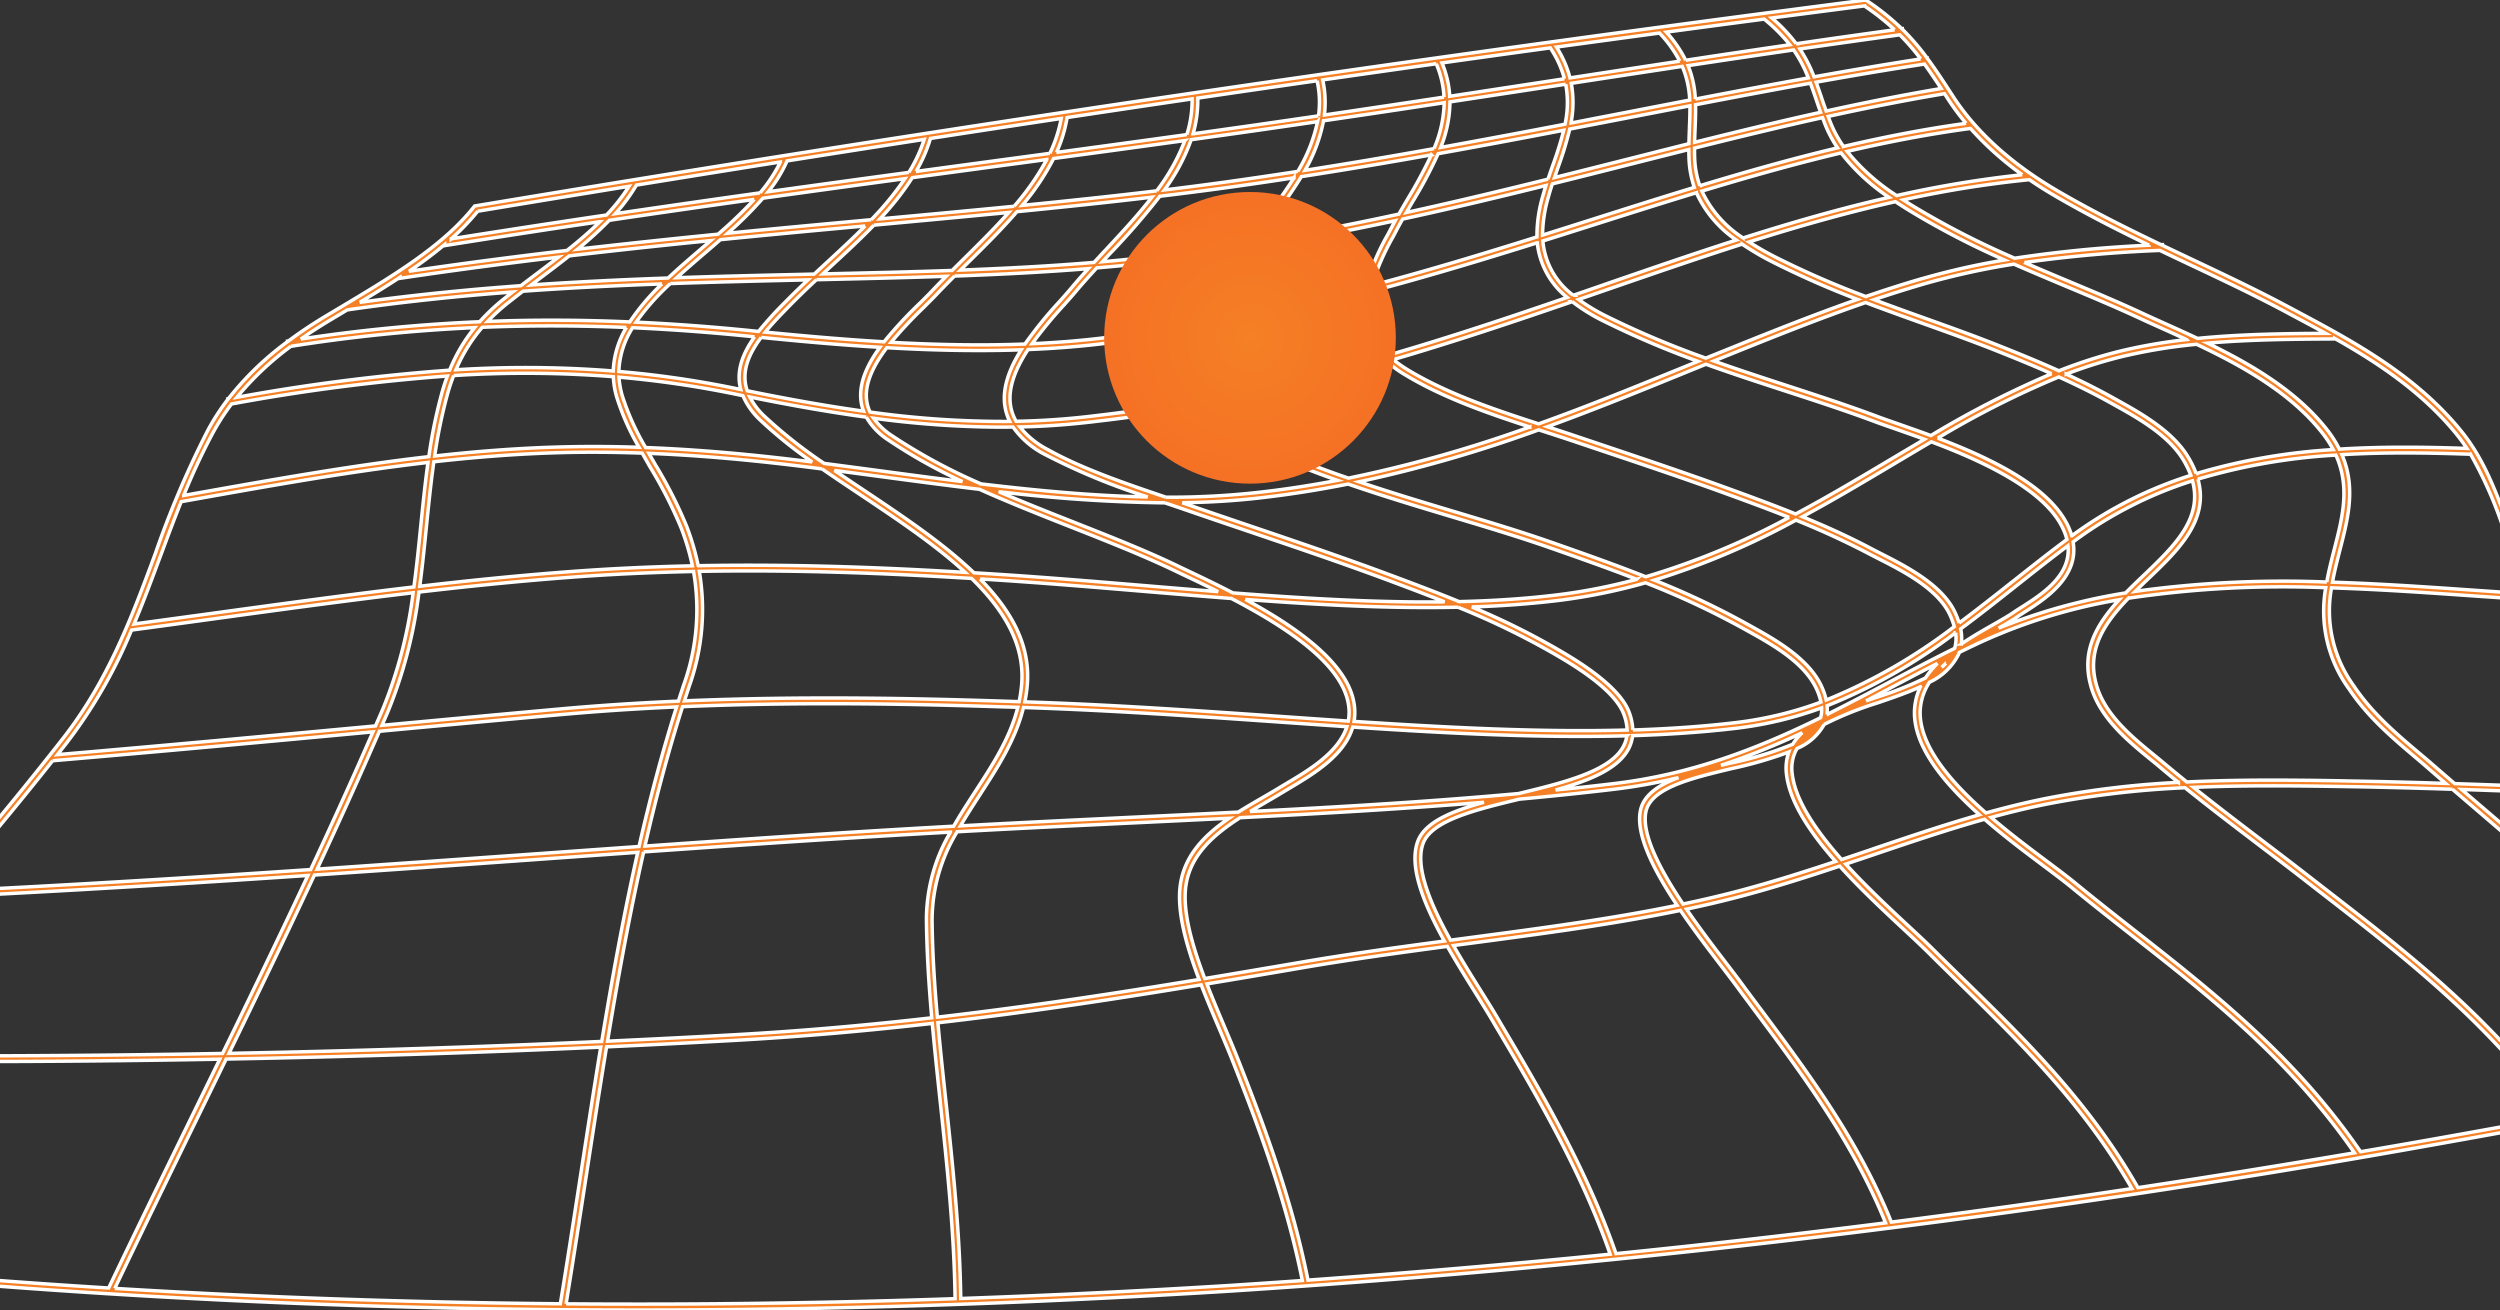 <svg xmlns="http://www.w3.org/2000/svg" xmlns:xlink="http://www.w3.org/1999/xlink" width="360" height="188.647" viewBox="0 0 360 188.647"><rect x="0" y="0" width="360" height="188.647" fill="#333333" stroke="none"/><defs><clipPath id="clip-path"><rect id="Rectangle_8740" data-name="Rectangle 8740" width="360" height="188.647" transform="translate(60.375)" fill="#f58025" stroke="#fff" stroke-width="1"></rect></clipPath><radialGradient id="radial-gradient" cx="0.5" cy="0.5" r="0.5" gradientUnits="objectBoundingBox"><stop offset="0" stop-color="#f58025"></stop><stop offset="1" stop-color="#f57125"></stop></radialGradient></defs><g id="Group_3310" data-name="Group 3310" transform="translate(0 -1840.353)"><g id="mesh_why_us" data-name="mesh why us" transform="translate(-60.375 1857.811)"><g id="Group_3049" data-name="Group 3049" transform="translate(0 -17.457)" clip-path="url(#clip-path)"><path id="Path_7933" data-name="Path 7933" d="M480.405,150.613a245.083,245.083,0,0,0-20.948-26.9c-3.96-4.32-8.126-8.443-12.156-12.431-3.647-3.606-7.417-7.338-11.111-11.286a62.11,62.11,0,0,1-13.112-20.327c-.5-1.266-.967-2.554-1.425-3.8-1.849-5.043-3.6-9.807-6.907-13.854-6.613-8.1-15.606-12.9-23.54-17.138l-1.295-.69c-4.5-2.407-9.017-4.538-13.8-6.8q-2.159-1.021-4.353-2.065l0-.1c-.064,0-.133,0-.2.009-4.875-2.333-9.83-4.8-14.738-7.656-6.772-3.936-11.919-8.6-15.3-13.847-1.3-2.013-2.445-3.756-3.613-5.335l-.009-.064-.036,0a34.262,34.262,0,0,0-3.526-4.095l-.014-.107-.083.012A35.644,35.644,0,0,0,329.173.085L329.045,0l-.152.019C262.021,8.652,196.6,18.338,128.878,29.636l-.154.024-.1.123c-4.5,5.667-11.675,9.956-19.277,14.5l-2.013,1.2q-2.923,1.757-5.408,3.606l-.14.021.012.071a43.671,43.671,0,0,0-8.543,8.239l-.062.009.009.055A33.116,33.116,0,0,0,90.3,61.969a138.787,138.787,0,0,0-7.583,17.816C79.4,88.727,75.968,97.971,69.467,106.3c-5.875,7.507-12,14.911-18.248,22.084-.126.007-.251.014-.377.019l.019.394c-7.037,8.066-14.221,15.831-21.375,23.108-.069,0-.135,0-.2,0l0,.211C19.544,162,9.875,170.983.728,178.563l-.728.6.939.116A1208.237,1208.237,0,0,0,127.315,188.4q12.405.245,24.882.247c27.63,0,55.726-.9,85.215-2.722A1540.122,1540.122,0,0,0,410.64,164.882c25.693-4.567,48.431-9.027,69.516-13.636l.6-.13Zm-33.681-38.745c.683.673,1.368,1.354,2.053,2.034-7.919-.1-16.014-.394-24.561-.7q-5.114-.185-10.366-.363-1.6-1.38-3.213-2.779c-.643-.562-1.3-1.117-2-1.7-3.142-2.66-6.7-5.672-9.311-9.591a18.37,18.37,0,0,1-3.215-14.115c6.788.211,13.5.676,19.962,1.124,3.187.221,6.2.432,9.185.607a66.306,66.306,0,0,0,10.331,14.181c3.7,3.957,7.481,7.694,11.132,11.307m-48.566.574c-7.957-.138-15.511-.2-22.873.156q-1.654-1.337-3.305-2.717c-.424-.36-.884-.735-1.363-1.126-3.26-2.658-7.315-5.966-8.434-10.435-1.28-4.92,1.333-8.706,4.69-12.182a151.112,151.112,0,0,1,28.412-1.513,19.053,19.053,0,0,0,3.364,14.6c2.67,4.012,6.279,7.063,9.463,9.757.695.588,1.349,1.14,1.987,1.7q1.223,1.067,2.447,2.12c-4.73-.152-9.532-.28-14.387-.353m15.376,1.2c1.19,1.022,2.373,2.034,3.535,3.028,2.9,2.485,5.9,5.053,8.808,7.613,9.463,8.36,20.168,17.823,29.247,31.369-8.263,1.662-16.818,3.317-25.723,4.979-10.12-13.987-22.148-23.307-33.787-32.322q-1.65-1.28-3.3-2.561c-2.044-1.589-4.149-3.189-6.186-4.737-3.241-2.466-6.561-4.991-9.875-7.642,7.049-.306,14.286-.244,21.894-.114,5.2.081,10.333.223,15.388.386M125.7,54.083a161.13,161.13,0,0,1,22.994.161,12.29,12.29,0,0,0,.488,2.933,35.4,35.4,0,0,0,3.206,7.232c-3.9-.128-7.668-.142-11.362-.047-6.1.164-12.088.633-18.051,1.3a72.255,72.255,0,0,1,1.866-9.01c.254-.894.541-1.747.858-2.568m-1.233-18.724q11.349-1.814,22.3-3.436a60.378,60.378,0,0,1-4.749,4.14c-7.481.88-15.056,1.864-22.741,3a61.734,61.734,0,0,0,5.164-3.879ZM322.693,14.1c-.268-.78-.524-1.532-.8-2.262,5.247-.941,10.435-1.819,15.6-2.613.787,1.081,1.57,2.243,2.4,3.519-5.517.927-11.016,2.027-16.547,3.244-.232-.647-.448-1.276-.659-1.887m-.773.266c.2.586.405,1.183.626,1.8-5.984,1.328-12.012,2.788-18.143,4.32.017-.673.043-1.333.071-1.98.047-1.171.095-2.307.069-3.426,5.6-1.079,11.1-2.12,16.536-3.1.285.759.555,1.548.842,2.381m1.193,3.346a17.557,17.557,0,0,0,1.866,3.58c-6.606,1.579-13.185,3.443-19.829,5.456a13.45,13.45,0,0,1-.742-4.116c-.014-.441-.017-.87-.014-1.3,6.233-1.558,12.355-3.044,18.432-4.391.092.251.187.507.287.768m-5.5,93.6c.386,4.062,3.36,8.507,7.089,12.742-4.465,1.484-9.036,2.938-13.719,4.185-2.7.716-5.451,1.356-8.242,1.944-3.308-4.939-6.034-10.094-5.344-13.323.737-3.4,6.613-4.8,12.294-6.165a59.222,59.222,0,0,0,8.284-2.395,6.8,6.8,0,0,0-.363,3.011m-160.7-70.47c6.667-.232,13.273-.384,19.812-.531-1.074,1.012-2.136,2.037-3.151,3.07l-.149.152a52.118,52.118,0,0,0-3.813,4.2l-.5-.05c-5.861-.6-11.556-1.031-17.131-1.287a34.581,34.581,0,0,1,4.927-5.555M285.836,12.128a14.667,14.667,0,0,1-.095,5.755q-8.81,1.693-17.906,3.346a17.954,17.954,0,0,0,1.335-6.556q8.393-1.273,16.55-2.528l.116-.017m17.818,6.345c-.028.723-.057,1.461-.073,2.217q-4.179,1.049-8.431,2.127-5.424,1.373-10.921,2.748c.161-.474.325-.946.488-1.411a48.8,48.8,0,0,0,1.7-5.567q4.819-.928,9.572-1.852,3.905-.758,7.732-1.5c.019,1.055-.024,2.127-.071,3.234m-.064,4.18a14.435,14.435,0,0,0,.768,4.334c-4.794,1.461-9.624,2.992-14.525,4.55q-3.645,1.159-7.327,2.319a20.173,20.173,0,0,1,.851-5.525c.168-.616.36-1.233.562-1.847q5.765-1.43,11.428-2.874,4.15-1.049,8.223-2.075c0,.368.007.74.019,1.117m47.938,64.755c-.405.258-.787.5-1.117.728-.778.541-1.8,1.124-2.987,1.8-1.453.827-3.066,1.747-4.609,2.8a6.556,6.556,0,0,0-.1-2.165c2.75-2.037,5.423-4.152,8.073-6.25,2.407-1.906,4.884-3.867,7.376-5.733.462,4.28-3.7,6.95-6.634,8.825m-56.03,17.7a7.967,7.967,0,0,0-.543-2.592c-1.491-3.912-7.957-7.666-10.39-9.076A106.1,106.1,0,0,0,272.325,87.4c4.275-.142,8.446-.441,12.5-.939a82.816,82.816,0,0,0,12.5-2.539,117.242,117.242,0,0,1,14.12,6.6l.588.327c3.424,1.9,8.111,4.507,9.89,8.292a8.808,8.808,0,0,1,.666,1.956,53.439,53.439,0,0,1-12.125,2.94c-4.818.579-9.811.918-14.957,1.079M201.512,83.368c8.116.493,16.161,1.167,23.971,1.819,4.116.344,8.185.685,12.206.993,7.419,3.86,15.8,9.2,16.839,15.118a6.893,6.893,0,0,1,0,2.535q-4.912-.327-9.909-.68c-11.917-.832-24.213-1.683-36.666-2.087a20.748,20.748,0,0,0,.332-2.21c.576-5.866-2.267-10.9-6.772-15.488M169.98,48.59c5.622.564,11.352,1.076,17.1,1.425-1.755,2.407-2.978,4.979-2.743,7.523a6.34,6.34,0,0,0,.384,1.664c-5.4-.749-10.945-1.752-16.747-2.931-.906-2.712.2-5.271,2.006-7.682m16.242-16.17.614-.057q9.592-.882,18.793-1.766c-2.008,2.264-4.22,4.453-6.407,6.613q-.868.857-1.745,1.733c-6.072.216-12.287.358-18.622.5l1.136-1.05c2.115-1.949,4.254-3.924,6.231-5.973m97.061-6.62c-6.658,1.65-13.434,3.274-20.393,4.8.292-.505.586-1.012.892-1.534a62.868,62.868,0,0,0,3.687-6.935c6.136-1.1,12.152-2.234,18.084-3.374a52.9,52.9,0,0,1-1.608,5.129c-.22.631-.443,1.273-.661,1.918m34.245,30.529c4.559,1.487,8.868,2.893,13.086,4.481.775.287,1.691.6,2.75.975,1.221.427,2.627.918,4.135,1.472-1.567.92-3.142,1.859-4.678,2.774-4.533,2.7-9.117,5.432-13.875,7.976-3.535-1.425-7.013-2.691-10.274-3.877-5.693-2.065-11.353-3.967-17.342-5.982q-2.12-.711-4.249-1.43c-1.252-.422-2.535-.839-3.877-1.273,6.928-2.518,13.617-5.245,20.223-7.938.87-.356,1.736-.707,2.6-1.06,3.855,1.387,7.708,2.644,11.5,3.881M185.152,57.462c-.223-2.423,1.11-5,2.923-7.391,4.434.254,8.875.405,13.283.405q3.048,0,6.065-.1c-1.672,2.667-2.791,5.534-2.317,8.27a7.238,7.238,0,0,0,.676,2.039,139.3,139.3,0,0,1-20.118-1.351,5.6,5.6,0,0,1-.512-1.868m12.673-17.714c6.594-.237,13.022-.562,19.269-1.067-.825.908-1.622,1.8-2.388,2.715-.5.6-1.117,1.295-1.774,2.03a59.761,59.761,0,0,0-4.965,6.11c-6.347.242-12.815.107-19.277-.249a63.7,63.7,0,0,1,4.685-5.008c.7-.7,1.363-1.354,1.9-1.923.825-.868,1.686-1.74,2.551-2.608m30.444,31.843c-5.636-1.906-12.016-4.066-16.979-6.838a12.461,12.461,0,0,1-4.05-3.277,109.5,109.5,0,0,0,11.191-.83c4.811-.552,9.477-1.25,14.025-2.063a15.747,15.747,0,0,0,4.823,3.744,110.816,110.816,0,0,0,15.684,6.836c-3.7.707-7.507,1.3-11.433,1.74a114.565,114.565,0,0,1-13.261.688M205.913,58.5c-.46-2.653.756-5.506,2.5-8.166,3.983-.161,7.919-.472,11.775-.972q5.79-.7,11.329-1.646a11.6,11.6,0,0,0-.934,7.194,8.7,8.7,0,0,0,1.321,2.935c-4.405.78-8.922,1.451-13.572,1.987a108.813,108.813,0,0,1-11.632.832,6.571,6.571,0,0,1-.79-2.165m31.755,3.1a15.493,15.493,0,0,1-4.275-3.187,271.954,271.954,0,0,0,26.688-6.366,16.315,16.315,0,0,0,2.587,1.9c5.468,3.322,12,5.584,18,7.535a190.532,190.532,0,0,1-26.11,7.369A112.877,112.877,0,0,1,237.668,61.6M232.8,57.69a8.032,8.032,0,0,1-1.415-2.964,11.217,11.217,0,0,1,1.1-7.17c8.481-1.461,16.559-3.291,24.36-5.33a9.992,9.992,0,0,0,2.561,9.166,268.769,268.769,0,0,1-26.61,6.3m.126-11.042a50.346,50.346,0,0,1,3.936-6.177c.405-.571.79-1.112,1.136-1.617.695-1.01,1.453-2.027,2.25-3.066,7.239-1.186,14.229-2.544,21.033-4.007-.175.32-.346.638-.512.958s-.339.645-.519.986a33.6,33.6,0,0,0-3.208,7.6c-7.73,2.03-15.727,3.853-24.116,5.318m4.4-8.258c-.341.5-.723,1.039-1.129,1.608a47.634,47.634,0,0,0-4.268,6.826q-5.787.985-11.834,1.728c-3.635.472-7.343.773-11.094.941a63.545,63.545,0,0,1,4.548-5.522c.662-.74,1.287-1.439,1.793-2.051.939-1.114,1.935-2.217,2.966-3.341,3.576-.3,7.094-.662,10.546-1.1s6.871-.958,10.224-1.5c-.614.811-1.2,1.612-1.752,2.411m-32.78,23.12q.857,0,1.71-.012a12.676,12.676,0,0,0,4.645,3.974,93.148,93.148,0,0,0,14.741,6.091c-7.758-.154-15.763-.9-23.988-1.88A81.384,81.384,0,0,1,188.763,62.7a9.585,9.585,0,0,1-2.587-2.475,141.176,141.176,0,0,0,18.364,1.285m23.589,10.9c1.076.365,2.124.718,3.127,1.067,3.092,1.069,6.21,2.127,9.223,3.149,6.85,2.324,13.316,4.517,19.8,6.935,2.608.977,5.337,2,8.114,3.108-9.69.116-19.9-.479-30.475-1.292-2.447-1.271-4.782-2.378-6.71-3.291l-.685-.325c-4.643-2.274-9.939-4.367-15.549-6.582-3.6-1.423-7.243-2.862-10.774-4.377a219.833,219.833,0,0,0,23.933,1.608m32.433,10.385c-6.492-2.423-12.965-4.619-19.819-6.945-3.014-1.022-6.129-2.079-9.221-3.149l-.889-.306c3.723-.057,7.386-.268,10.99-.678,4.436-.5,8.721-1.186,12.877-2.015,4.989,1.728,10.056,3.251,15.044,4.749,4.823,1.446,9.375,2.812,13.69,4.315l.313.109c4.137,1.451,8.334,2.923,12.5,4.545a81.841,81.841,0,0,1-11.326,2.226c-4.6.567-9.347.873-14.236.984-3.4-1.394-6.75-2.651-9.923-3.836M283.818,78.1l-.313-.109c-4.332-1.51-8.894-2.878-13.724-4.327-4.545-1.363-9.152-2.748-13.7-4.289a195.891,195.891,0,0,0,25.87-7.476l.576.185c1.5.486,2.914.944,4.294,1.408q2.134.722,4.249,1.432c5.987,2.013,11.642,3.912,17.325,5.975,3.056,1.112,6.3,2.293,9.605,3.609a108.4,108.4,0,0,1-20.64,8.545c-4.507-1.785-9.06-3.383-13.539-4.953m19.3-25.353c-6.914,2.819-13.913,5.674-21.185,8.287-6.224-2.018-13.143-4.325-18.843-7.786a16.488,16.488,0,0,1-2.075-1.47c8.87-2.592,17.389-5.456,25.759-8.339a26.4,26.4,0,0,0,4.522,2.8A128.827,128.827,0,0,0,304.88,52.03l-1.762.718M260.3,51.131A9.31,9.31,0,0,1,257.713,42c8.261-2.181,16.22-4.593,24.028-7.042a11.643,11.643,0,0,0,4.3,7.872c-8.36,2.876-16.87,5.728-25.733,8.3m-2.376-10.039a35.052,35.052,0,0,1,3.042-6.985c.183-.341.358-.673.522-.991.273-.522.56-1.043.854-1.565,7.047-1.529,13.9-3.168,20.64-4.835-.147.465-.289.929-.417,1.4a20.348,20.348,0,0,0-.88,6c-7.725,2.426-15.594,4.811-23.76,6.978m5.145-12.443c-.436.745-.858,1.465-1.264,2.179-6.743,1.461-13.667,2.819-20.83,4.009.277-.36.557-.718.844-1.086a81.8,81.8,0,0,0,5.947-8.318q9.578-1.49,18.722-3.135a66.312,66.312,0,0,1-3.419,6.35m-21.894,4.6q-.711.907-1.385,1.783-5.431.886-11.054,1.631-4.727.6-9.619,1.024c.346-.372.695-.745,1.048-1.126a105.3,105.3,0,0,0,7.217-8.3q4.851-.583,9.586-1.233,4.936-.686,9.74-1.43a86.863,86.863,0,0,1-5.534,7.654M219.572,36c-.564.6-1.114,1.2-1.657,1.785-6.233.522-12.649.861-19.234,1.107q.558-.558,1.114-1.1c2.411-2.383,4.851-4.794,7.025-7.312,6.629-.652,13.1-1.333,19.431-2.087C224.229,31,221.886,33.519,219.572,36m-41.621,4.277c6.357-.142,12.585-.282,18.679-.493-.662.669-1.318,1.337-1.951,2.006-.526.562-1.183,1.212-1.88,1.9a61.7,61.7,0,0,0-5.126,5.529c-5.74-.337-11.471-.839-17.1-1.4,1.048-1.285,2.262-2.525,3.433-3.727l.149-.152c1.212-1.235,2.5-2.461,3.791-3.668m7.177,19.8a9.806,9.806,0,0,0,3.17,3.291,75.452,75.452,0,0,0,10.672,5.98c-3.917-.486-7.881-1.015-11.891-1.553q-3.862-.516-7.81-1.034l-.206-.026a68.737,68.737,0,0,1-8.768-6.95,10.122,10.122,0,0,1-1.94-2.611c5.807,1.174,11.36,2.165,16.773,2.9m1.842,8.531c4.887.652,9.7,1.295,14.451,1.861,4.289,1.923,8.8,3.708,13.247,5.463,5.593,2.21,10.876,4.3,15.495,6.558l.69.327c1.453.69,3.142,1.489,4.934,2.385-3.379-.266-6.793-.552-10.238-.839-8.111-.678-16.479-1.375-24.92-1.875-4.453-4.282-10.3-8.18-16.045-12.019-1.37-.915-2.724-1.819-4.038-2.715q3.24.427,6.423.854m68.364,32.54c-1.017-5.8-8.493-10.957-15.613-14.821,10.632.794,20.886,1.335,30.61,1.119a110.443,110.443,0,0,1,13.821,6.7c2.366,1.373,8.65,5.019,10.037,8.659a7.149,7.149,0,0,1,.5,2.324c-12.353.341-25.567-.334-39.324-1.242a7.806,7.806,0,0,0-.026-2.734m67.321-2.366c-1.892-4.026-6.712-6.705-10.233-8.661l-.586-.325a115.8,115.8,0,0,0-13.245-6.252,111.585,111.585,0,0,0,20.4-8.64,113.752,113.752,0,0,1,10.518,4.842c.424.225.9.465,1.4.721,3.353,1.7,8.42,4.275,10.2,7.96a10.987,10.987,0,0,1,.68,1.8A79.236,79.236,0,0,1,323.35,100.8a9.783,9.783,0,0,0-.695-2.013m19.319-7.68a5.25,5.25,0,0,1-.126,2.25c-3.248,1.6-6.442,3.293-9.558,4.946-2.9,1.539-5.833,3.089-8.83,4.581a5.667,5.667,0,0,0,.017-1.254,79.084,79.084,0,0,0,18.5-10.523m8.3-7.436c-2.558,2.025-5.138,4.066-7.786,6.037a11.85,11.85,0,0,0-.645-1.631c-1.9-3.936-7.111-6.584-10.563-8.337-.5-.254-.967-.491-1.387-.714-3.274-1.738-6.639-3.253-9.965-4.619,4.557-2.459,8.958-5.081,13.311-7.675,1.724-1.027,3.5-2.084,5.249-3.111,7.035,2.646,15.808,6.625,18.7,12a8.961,8.961,0,0,1,.818,2.06c-2.613,1.944-5.207,4-7.727,5.992m7.63-8.441c-2.957-5.5-11.324-9.415-18.5-12.144a133.776,133.776,0,0,1,17.434-8.808c2.516,1.14,5.036,2.378,7.512,3.763l.517.289c3.13,1.74,7.414,4.126,9.648,7.5a13.336,13.336,0,0,1,1.328,2.615,58.757,58.757,0,0,0-16.773,8.441c-.121.088-.242.18-.363.268a9.849,9.849,0,0,0-.8-1.928M338.757,62.517c-.114.066-.228.133-.341.2-1.714-.638-3.341-1.2-4.785-1.707-1.055-.368-1.968-.685-2.734-.97-4.23-1.593-8.548-3-13.117-4.491-3.5-1.145-7.056-2.3-10.613-3.566l.967-.391c7.127-2.876,13.97-5.636,20.894-8.024,2.793,1.062,5.577,2.058,8.325,3.042,3.649,1.306,7.1,2.542,10.511,3.9,2.589,1.034,5.257,2.115,7.938,3.305a138.75,138.75,0,0,0-17.045,8.7M307.829,50.833l-1.193.481-.626.256a129.978,129.978,0,0,1-14.347-6.058,27.183,27.183,0,0,1-3.969-2.388q2-.69,4-1.38c6.606-2.283,13.093-4.526,19.549-6.587a40.64,40.64,0,0,0,4.422,2.589,128.989,128.989,0,0,0,12.18,5.368c-6.627,2.319-13.19,4.965-20.012,7.718m-16.408-9.864q-2.241.775-4.5,1.553a10.88,10.88,0,0,1-4.377-7.82q3.788-1.191,7.533-2.385c4.92-1.563,9.764-3.1,14.572-4.564a16.453,16.453,0,0,0,5.75,6.812c-6.271,2.011-12.569,4.19-18.98,6.4m4.417-25.038q-4.592.889-9.242,1.788a15.415,15.415,0,0,0,.04-5.714q8.127-1.245,15.981-2.44a13.961,13.961,0,0,1,1.076,4.844q-3.894.75-7.855,1.522M266.877,21.4c-6.065,1.086-12.246,2.136-18.582,3.125a22.863,22.863,0,0,0,2.667-7.13q8.838-1.295,17.375-2.6a17.855,17.855,0,0,1-1.461,6.6m-19.62,3.286q-5.132.793-10.4,1.529-4.353.6-8.808,1.14a27.992,27.992,0,0,0,3.858-7.234q4.862-.676,9.643-1.359,4.31-.619,8.548-1.24a23.166,23.166,0,0,1-2.843,7.163m-20.317,2.8c-6.3.756-12.756,1.442-19.36,2.094a35.2,35.2,0,0,0,4.517-6.748c6.444-.873,12.725-1.728,18.892-2.584a28.818,28.818,0,0,1-4.05,7.239M206.411,29.7c-6.309.619-12.754,1.214-19.336,1.821a40.448,40.448,0,0,0,4.673-5.937q6.235-.843,12.393-1.674l6.968-.941a36.841,36.841,0,0,1-4.7,6.731m-20.571,1.935c-6.817.628-13.7,1.264-20.671,1.949a54.071,54.071,0,0,0,5.062-5.041q10.353-1.448,20.448-2.814a43.027,43.027,0,0,1-4.839,5.906m-.877.9c-1.774,1.792-3.661,3.533-5.527,5.257q-.9.829-1.814,1.676c-6.532.147-13.131.294-19.791.522,1.306-1.193,2.689-2.381,4.085-3.58.735-.628,1.472-1.261,2.2-1.9q10.538-1.042,20.844-1.973M169.034,48.5h0c-1.674,2.347-2.715,4.887-1.994,7.583-.3-.059-.588-.119-.884-.18a145.331,145.331,0,0,0-16.668-2.411,12.516,12.516,0,0,1,1.98-6.3c5.712.254,11.549.69,17.562,1.309M166,56.7c.453.095.9.185,1.351.275a10.521,10.521,0,0,0,2.371,3.4,63.246,63.246,0,0,0,7.6,6.143c-8.744-1.112-16.6-1.795-23.978-2.072a36.266,36.266,0,0,1-3.374-7.495,11.883,11.883,0,0,1-.458-2.639A145.225,145.225,0,0,1,166,56.7m12.766,10.829c1.726,1.2,3.531,2.4,5.37,3.628,5.415,3.616,10.914,7.286,15.22,11.262-.247-.012-.493-.028-.742-.043-13.9-.83-26.228-1.133-37.695-.915a36.181,36.181,0,0,0-1.676-5.7,64.286,64.286,0,0,0-4.486-8.83c-.32-.555-.633-1.1-.944-1.648,7.639.3,15.81,1.043,24.953,2.245m19.8,15.665c.571.031,1.143.066,1.712.1,4.728,4.612,7.768,9.645,7.194,15.483a20.362,20.362,0,0,1-.346,2.262c-.6-.019-1.207-.043-1.811-.057-13.171-.436-29.415-.768-46.38-.059q.345-1.071.7-2.139a32.723,32.723,0,0,0,1.439-16.507c11.4-.211,23.67.092,37.491.918m6.722,18.606c.552.014,1.1.036,1.65.052-1.112,4.405-3.564,8.185-6.134,12.14-1.055,1.629-2.124,3.274-3.1,4.979-.4.024-.809.045-1.212.066-14.025.782-28.36,1.75-43.245,2.8,1.563-6.831,3.336-13.527,5.42-20.078,17.045-.726,33.384-.391,46.617.045m-3.8,12.64c2.53-3.9,5.129-7.907,6.274-12.562,12.5.4,24.839,1.257,36.8,2.091q4.922.341,9.762.671c-1.2,3.72-5.47,6.26-8.782,8.225q-.558.331-1.074.643c-.742.453-1.515.9-2.335,1.375-1.131.657-2.3,1.33-3.433,2.051q-7.245.366-14.658.714c-8.244.394-16.747.8-25.356,1.271.892-1.527,1.854-3.011,2.807-4.479m41.05,1.152c.823-.477,1.6-.927,2.35-1.385.341-.206.7-.417,1.067-.638,3.5-2.082,8.033-4.773,9.216-8.872,13.8.913,27.061,1.593,39.468,1.254a4.5,4.5,0,0,1-.488,1.508c-1.906,3.609-8.628,5.235-15.127,6.81h0c-12.351,1.124-25.254,1.9-38.622,2.58.718-.432,1.437-.849,2.141-1.257m52.338-7.751a5.385,5.385,0,0,0,.588-1.911c5.188-.161,10.224-.5,15.087-1.086a54.342,54.342,0,0,0,12.135-2.916,4.391,4.391,0,0,1-.147,1.413c-8.889,4.365-18.423,8.147-29.776,9.491q-4.154.5-8.4.927c4.782-1.33,8.972-3,10.513-5.918m-2.018,5.8a75.759,75.759,0,0,0,9.209-1.676c-2.874,1.079-4.986,2.49-5.47,4.714-.737,3.464,1.918,8.642,5.273,13.678-9.536,1.963-19.571,3.293-30.043,4.68l-2.58.344c-2.881-5.171-5.129-10.475-3.981-13.849s7.613-4.939,13.887-6.456q6.971-.637,13.7-1.434M309.5,109.9l-1.309.313a106.345,106.345,0,0,0,11.706-4.7,7.94,7.94,0,0,0-1.375,1.657A50.58,50.58,0,0,1,309.5,109.9m23.174-10.869c2.2-1.164,4.429-2.345,6.691-3.5a13.51,13.51,0,0,0-1.733,2.1,52.738,52.738,0,0,1-7.156,2.819l-1.389.477q1.8-.942,3.587-1.892m7.919-3.533a8.443,8.443,0,0,1-.612.583q.3-.3.612-.583m10.281-6.684c.315-.216.692-.458,1.093-.714,2.852-1.826,7.8-4.993,6.938-10.067.216-.159.431-.32.647-.477a58.017,58.017,0,0,1,16.536-8.32c1.5,5.456-2.646,9.422-7,13.579-.882.844-1.771,1.691-2.62,2.558a84.105,84.105,0,0,0-18.3,5.081c1.06-.6,1.98-1.136,2.71-1.641m18.779-5.406c4.382-4.183,8.884-8.486,7.22-14.421a86.893,86.893,0,0,1,19.862-3.457c2.075,4.6.96,8.941-.209,13.491-.405,1.574-.813,3.165-1.107,4.789a154.947,154.947,0,0,0-27.573,1.342c.6-.586,1.2-1.167,1.807-1.745m6.971-15.2a14.163,14.163,0,0,0-1.425-2.814c-2.347-3.549-6.731-5.992-9.935-7.772l-.517-.287c-2.26-1.266-4.552-2.407-6.845-3.462a67.169,67.169,0,0,1,7.58-2.416,77.835,77.835,0,0,1,11.194-1.883c6.682,3.158,13.823,7.149,18.352,13.083a16.023,16.023,0,0,1,1.321,2.082A87.034,87.034,0,0,0,376.625,68.2M365.282,50.657a69.414,69.414,0,0,0-8.419,2.736c-2.938-1.323-5.864-2.511-8.7-3.642-3.426-1.366-6.881-2.6-10.537-3.91-2.44-.873-4.906-1.757-7.383-2.689q3.542-1.2,7.137-2.252a107.4,107.4,0,0,1,13-2.867c2.549,1.124,5.1,2.191,7.611,3.244,3.666,1.534,7.125,2.983,10.525,4.567,1.034.481,2.129.972,3.289,1.494,1.112.5,2.262,1.02,3.436,1.56a76.5,76.5,0,0,0-9.961,1.759M337.154,40.116c-2.731.794-5.427,1.662-8.109,2.582a131,131,0,0,1-13.012-5.681,41.639,41.639,0,0,1-3.794-2.177c7.021-2.222,14.01-4.218,21.081-5.8.678.45,1.361.882,2.032,1.3a116.974,116.974,0,0,0,13.669,7.1,105.59,105.59,0,0,0-11.867,2.684m-25.778-5.861a16.251,16.251,0,0,1-5.928-6.743c6.717-2.034,13.366-3.917,20.042-5.5a29.236,29.236,0,0,0,6.9,6.4c-7.049,1.612-14.02,3.621-21.019,5.847m-6.867-20a14.589,14.589,0,0,0-1.043-4.816q7.707-1.167,15.191-2.26a19.368,19.368,0,0,1,2.12,4.028c-5.347.963-10.757,1.987-16.268,3.047m-1.392-5.591a17.631,17.631,0,0,0-2.784-4.05q7.031-.946,14.077-1.875a23.148,23.148,0,0,1,3.7,3.692q-7.39,1.081-14.99,2.234m-.861.13q-7.775,1.177-15.8,2.411a15.457,15.457,0,0,0-1.947-4.441q7.408-1.017,14.833-2.018a17.586,17.586,0,0,1,2.912,4.047m-16.6,2.535-.059.009q-8.116,1.241-16.453,2.513a14.9,14.9,0,0,0-1.114-4.8q7.789-1.1,15.587-2.167a15,15,0,0,1,2.039,4.441m-17.337,2.646q-8.475,1.287-17.23,2.575a14.949,14.949,0,0,0-.242-5.05q8.173-1.174,16.346-2.328a14.117,14.117,0,0,1,1.126,4.8m-18.079,2.7q-4.364.64-8.8,1.278-4.592.654-9.259,1.306a17.343,17.343,0,0,0,.683-5.138q8.589-1.266,17.173-2.5a14.2,14.2,0,0,1,.206,5.057M231.28,19.381c-6.129.854-12.367,1.7-18.767,2.568a20.212,20.212,0,0,0,1.527-5.024q9.009-1.359,18-2.686a16.63,16.63,0,0,1-.761,5.143m-19.729,2.7q-3.724.505-7.521,1.015l-11.741,1.589a21.807,21.807,0,0,0,2.07-4.749q9.428-1.458,18.831-2.878a19.885,19.885,0,0,1-1.638,5.024m-20.3,2.743Q181.241,26.181,171,27.606a19.634,19.634,0,0,0,2.715-4.436q9.891-1.568,19.748-3.1a21.823,21.823,0,0,1-2.21,4.749m-21.444,2.952Q159.548,29.211,149,30.764a25.173,25.173,0,0,0,3.016-4.109q10.4-1.689,20.737-3.331a20.758,20.758,0,0,1-2.94,4.45m-.823.941a63.261,63.261,0,0,1-5.212,5.005q-10,.992-20.237,2.162a52.2,52.2,0,0,0,4.574-4.159q10.591-1.568,20.875-3.009M118.021,40.071c7.687-1.15,15.269-2.146,22.757-3.037-1.05.813-2.124,1.624-3.213,2.447-.721.543-1.453,1.1-2.188,1.657-7.663.557-15.4,1.321-23.193,2.4,2-1.2,3.95-2.4,5.814-3.625Zm20.038.062c1.461-1.1,2.9-2.188,4.282-3.284q10.3-1.209,20.367-2.2c-.441.382-.884.763-1.325,1.14-1.624,1.4-3.263,2.8-4.8,4.244-6.516.23-13.088.541-19.715,1,.4-.3.794-.6,1.188-.9m17.638.752a32.056,32.056,0,0,0-4.631,5.47c-6.98-.3-13.771-.325-20.464-.074a28.707,28.707,0,0,1,2.935-2.677c.707-.56,1.425-1.117,2.143-1.667,6.729-.486,13.4-.811,20.016-1.053m-5.117,6.269a13.2,13.2,0,0,0-1.9,6.269,161.138,161.138,0,0,0-22.643-.178,22.993,22.993,0,0,1,3.791-6.115c6.786-.275,13.674-.268,20.751.024M141.043,65.18c3.834-.1,7.749-.076,11.805.069.389.69.79,1.387,1.193,2.091a63.454,63.454,0,0,1,4.431,8.714,35.3,35.3,0,0,1,1.608,5.425c-6.018.128-11.8.4-17.446.818-7.253.538-14.5,1.269-21.814,2.122.386-2.883.676-5.764.963-8.612.311-3.078.628-6.205,1.065-9.309,6.015-.676,12.054-1.152,18.2-1.318m1.65,17.935c5.679-.422,11.492-.695,17.546-.82a31.905,31.905,0,0,1-1.382,16.23c-.273.811-.536,1.622-.8,2.437-5.683.249-11.44.616-17.188,1.14-8.356.752-16.69,1.525-25.493,2.345.292-.676.586-1.349.875-2.022a66.32,66.32,0,0,0,4.45-17.166c7.379-.863,14.679-1.6,21.989-2.143M115.059,105.3c8.953-.832,17.406-1.617,25.887-2.381,5.634-.512,11.277-.875,16.849-1.124-2.075,6.563-3.843,13.264-5.4,20.1q-7.092.5-14.359,1.02-15.759,1.124-31.992,2.241c3.068-6.584,6.075-13.207,8.965-19.853l.052,0m23.035,18.432q7.145-.509,14.112-1c-2,8.856-3.651,17.937-5.185,27.229q-26.539,1.209-53.673,1.717c4.123-8.46,8.261-17.031,12.3-25.674,11-.742,21.795-1.51,32.448-2.271m14.964-1.062c14.973-1.053,29.384-2.027,43.48-2.812.232-.012.462-.024.695-.038a24.935,24.935,0,0,0-3.455,12.37c.031,4.683.334,9.46.766,14.368-9.278,1.06-18.9,1.923-28.87,2.466q-8.866.491-17.816.9c1.539-9.3,3.2-18.39,5.2-27.253m41.538,9.513a24.593,24.593,0,0,1,3.6-12.415c8.787-.484,17.467-.9,25.877-1.3q6.7-.32,13.271-.643c-3.455,2.376-6.4,5.3-7.006,9.588-.531,3.813.837,8.69,2.7,13.626-11.855,1.961-24.415,3.891-37.688,5.425-.429-4.882-.73-9.634-.761-14.283m36.557-4.657c.621-4.422,4.026-7.362,7.8-9.783,12.1-.609,23.827-1.285,35.115-2.219-4.744,1.311-8.607,2.9-9.579,5.752-1.233,3.625.939,8.927,3.874,14.231-6.8.906-13.771,1.868-20.7,3.059q-6.736,1.152-13.8,2.338c-1.854-4.884-3.229-9.7-2.715-13.377m16.654,11.848c7.023-1.207,14.091-2.181,20.991-3.1,1.306,2.3,2.731,4.59,4.064,6.724.989,1.589,1.925,3.087,2.684,4.4,5.826,9.83,12.415,20.96,16.7,33.2-14.423,1.449-28.884,2.686-43.516,3.734-2.186-11.061-6.051-21.612-9.909-31.374-.638-1.631-1.37-3.367-2.148-5.2-.837-1.975-1.7-4.028-2.5-6.077q6.985-1.159,13.641-2.309m28.445,7.611c-.763-1.321-1.7-2.826-2.7-4.42-1.235-1.977-2.6-4.171-3.877-6.409l2.255-.3c10.61-1.406,20.768-2.755,30.428-4.759,1.975,2.9,4.137,5.728,5.968,8.118,1.022,1.337,1.906,2.492,2.587,3.44q1.078,1.447,2.158,2.9c6.938,9.29,14.105,18.9,18.819,30.534-12.972,1.653-25.878,3.125-38.811,4.429-4.308-12.393-10.957-23.623-16.83-33.531m37.479-1.923q-1.081-1.448-2.153-2.888c-.683-.953-1.572-2.113-2.6-3.455-1.693-2.21-3.791-4.953-5.74-7.805,2.691-.571,5.344-1.193,7.957-1.887,4.82-1.283,9.52-2.781,14.1-4.308,2.957,3.272,6.316,6.4,9.219,9.1,1.6,1.489,2.978,2.774,4.05,3.862,1.325,1.314,2.684,2.644,4,3.929,8.8,8.6,17.892,17.5,24.806,29.541-11.642,1.755-23.165,3.362-34.636,4.827-4.752-11.827-12-21.531-19-30.918m29.408-4.035c-1.314-1.285-2.672-2.613-3.99-3.922-1.081-1.1-2.466-2.388-4.073-3.881-2.7-2.511-5.975-5.567-8.91-8.794q2.041-.686,4.057-1.368c5.423-1.838,10.653-3.609,15.926-5.091,2.869,2.5,5.913,4.778,8.491,6.708,1.74,1.306,3.246,2.433,4.382,3.386,2.736,2.236,5.558,4.45,8.287,6.594,11.213,8.8,22.8,17.906,32.1,31.345q-15.77,2.689-31.17,5.017c-6.99-12.28-16.194-21.285-25.1-29.994m-13.181-18.743q-2.177.74-4.391,1.482c-3.72-4.194-6.765-8.635-7.137-12.531a5.725,5.725,0,0,1,.716-3.455,7.929,7.929,0,0,0,3.874-3.4l.028-.062a49.9,49.9,0,0,1,7.692-3.1c2.188-.747,4.325-1.48,6.181-2.333a8.665,8.665,0,0,0-.861,4.057c.175,4.944,4.42,9.973,9.354,14.38-5.119,1.456-10.2,3.177-15.457,4.958m6.921-19.367a8.088,8.088,0,0,1,1.347-4.678,8.775,8.775,0,0,0,4.2-4.045c.033-.081.064-.164.095-.247q1.519-.747,3.054-1.461a79.844,79.844,0,0,1,19.955-6.12c-3.146,3.429-5.423,7.217-4.14,12.156,1.183,4.73,5.356,8.133,8.709,10.869.477.386.932.759,1.356,1.117q1.3,1.1,2.613,2.155a133.545,133.545,0,0,0-19.243,2.345c-2.864.581-5.676,1.278-8.472,2.056-4.972-4.372-9.3-9.351-9.472-14.148m85.436-22.947a60.643,60.643,0,0,0,2.5,5.565c-2.819-.171-5.674-.368-8.683-.576-6.44-.448-13.121-.91-19.881-1.124.284-1.563.678-3.094,1.067-4.609,1.19-4.619,2.324-9.027.3-13.75,6.3-.377,12.545-.275,18.52-.062a59.656,59.656,0,0,1,4.747,10.743c.458,1.247.932,2.539,1.43,3.813m-8.2-17.432a24.847,24.847,0,0,1,1.491,2.037c-5.932-.2-12.123-.287-18.361.1a17.1,17.1,0,0,0-1.56-2.516c-4.358-5.712-11.016-9.634-17.418-12.74,6.219-.538,12.488-.576,18.3-.609l0-.078c6.229,3.521,12.588,7.73,17.55,13.8M389.526,44.912l1.295.692c1.449.773,2.933,1.567,4.431,2.395-5.89.036-12.2.111-18.432.73-1.6-.754-3.175-1.463-4.678-2.139-1.157-.519-2.248-1.01-3.277-1.489-3.414-1.591-6.883-3.042-10.553-4.578-2.122-.889-4.266-1.788-6.414-2.72a195.162,195.162,0,0,1,19.495-1.743c1.465.7,2.924,1.389,4.372,2.075,4.773,2.252,9.28,4.382,13.761,6.776m-19.687-9.6a182.919,182.919,0,0,0-19.35,1.871,119.619,119.619,0,0,1-14.705-7.552c-.446-.273-.9-.555-1.344-.846a156,156,0,0,1,18.16-2.912q1.81,1.245,3.808,2.407c4.477,2.6,8.984,4.884,13.432,7.032M351.577,25.161a159.234,159.234,0,0,0-18.093,3,29.957,29.957,0,0,1-7.12-6.354c5.871-1.37,11.767-2.506,17.757-3.312a45.088,45.088,0,0,0,7.457,6.67m-8.095-7.407c-5.951.82-11.812,1.961-17.645,3.331a16.778,16.778,0,0,1-1.958-3.668c-.085-.223-.166-.439-.247-.657,5.6-1.231,11.17-2.34,16.754-3.272.147.225.294.453.446.688a35.431,35.431,0,0,0,2.651,3.578m-6.539-9.275c-5.081.787-10.184,1.653-15.345,2.577a21.057,21.057,0,0,0-2.046-4.009q7.287-1.06,14.395-2.034a33.762,33.762,0,0,1,3,3.466M333.2,4.289q-7.006.96-14.172,2.006a22.553,22.553,0,0,0-3.511-3.706q6.654-.875,13.33-1.738A35.439,35.439,0,0,1,333.2,4.289M129.167,30.416q10.933-1.821,21.785-3.587a26.578,26.578,0,0,1-3.241,4.128q-10.993,1.629-22.359,3.433a33.548,33.548,0,0,0,3.815-3.974m-21.41,15.772q1.007-.6,2.011-1.2c.2-.123.408-.244.612-.365,8.007-1.162,15.948-1.98,23.819-2.575-.394.3-.782.609-1.171.918a28.676,28.676,0,0,0-3.58,3.362,237.978,237.978,0,0,0-25.738,2.49q1.906-1.337,4.047-2.627m-5.508,3.682a237.9,237.9,0,0,1,26.475-2.694,23.868,23.868,0,0,0-3.6,6.124,282.7,282.7,0,0,0-30.648,3.91,43.65,43.65,0,0,1,7.775-7.341M91.017,62.358a32.41,32.41,0,0,1,2.7-4.185,287.351,287.351,0,0,1,31.077-4.028c-.27.733-.522,1.491-.744,2.281a73.087,73.087,0,0,0-1.921,9.328c-11.056,1.273-22.027,3.225-33.4,5.252l-1.9.339a94.661,94.661,0,0,1,4.185-8.986M83.482,80.07c.958-2.584,1.932-5.209,2.988-7.829l2.4-.429c11.286-2.011,22.174-3.95,33.135-5.219-.424,3.049-.735,6.115-1.039,9.133-.294,2.907-.59,5.847-.991,8.792-9.529,1.124-19.186,2.449-29.152,3.817q-5.538.758-11.137,1.517c1.373-3.265,2.589-6.544,3.791-9.783m-13.37,26.736A71.407,71.407,0,0,0,79.318,90.73q5.847-.786,11.62-1.584c9.885-1.359,19.469-2.672,28.924-3.789A65.253,65.253,0,0,1,115.5,102.1c-.349.811-.7,1.619-1.053,2.43-14.776,1.373-30.039,2.791-45.8,4.135q.736-.932,1.465-1.861m-2.162,2.743c15.884-1.351,31.25-2.776,46.129-4.161-2.893,6.639-5.9,13.254-8.97,19.829C88.1,126.364,70.6,127.446,52.352,128.33c5.316-6.122,10.542-12.41,15.6-18.781M51.61,129.186c18.371-.882,35.988-1.968,53.1-3.12-4.033,8.626-8.168,17.181-12.284,25.629-20.455.375-41.092.451-61.806.223,7.025-7.17,14.079-14.807,20.988-22.731M29.828,152.728q12.121.139,24.194.138,19.081,0,38-.344-1.97,4.044-3.934,8.057c-4.218,8.626-8.2,16.78-12.066,24.894C51.134,183.94,26.5,181.65,1.977,178.589c8.939-7.457,18.364-16.227,27.85-25.861m47.079,32.8c3.817-8.012,7.756-16.069,11.919-24.59q2.052-4.193,4.118-8.434,27.233-.505,53.939-1.717c-.993,6.053-1.939,12.2-2.9,18.425-.934,6.065-1.9,12.334-2.916,18.53q-32.454-.285-64.16-2.215m64.988,2.219c1.01-6.155,1.97-12.384,2.9-18.411.967-6.286,1.923-12.481,2.926-18.587q9.041-.416,18-.908c9.984-.543,19.613-1.408,28.9-2.468.334,3.687.735,7.447,1.148,11.3.991,9.257,2.015,18.824,2.136,28.336q-28.364.967-56.006.742m95.465-2.639q-19.515,1.206-38.641,1.871c-.123-9.546-1.148-19.127-2.139-28.4-.415-3.853-.816-7.616-1.15-11.3,13.356-1.544,25.991-3.485,37.911-5.46.818,2.113,1.712,4.225,2.575,6.26.775,1.83,1.508,3.559,2.141,5.183,3.832,9.7,7.668,20.17,9.847,31.132q-5.257.373-10.544.714M410.5,164.076q-5.125.907-10.2,1.771c-9.406-13.712-21.138-22.926-32.486-31.836-2.727-2.139-5.543-4.351-8.27-6.582-1.148-.963-2.66-2.1-4.413-3.407-2.44-1.83-5.306-3.979-8.035-6.316,2.606-.714,5.228-1.356,7.893-1.894a134.265,134.265,0,0,1,20.026-2.378c3.564,2.869,7.137,5.586,10.62,8.235,2.034,1.546,4.137,3.146,6.179,4.73q1.647,1.284,3.3,2.563c11.5,8.913,23.393,18.124,33.394,31.841q-8.767,1.632-18.01,3.274m45.5-8.6c-9.178-13.783-20.009-23.357-29.574-31.807-2.912-2.565-5.913-5.136-8.82-7.621-.908-.778-1.83-1.57-2.76-2.364q4.723.156,9.347.33c8.856.32,17.228.624,25.427.714,3.1,3.087,6.231,6.257,9.238,9.539a242,242,0,0,1,20.533,26.3c-7.564,1.65-15.341,3.281-23.39,4.906" fill="#f58025" stroke="#fff" stroke-width="0.5"></path></g></g><circle id="Ellipse_26" data-name="Ellipse 26" cx="21" cy="21" r="21" transform="translate(159 1868)" fill="url(#radial-gradient)"></circle></g></svg>